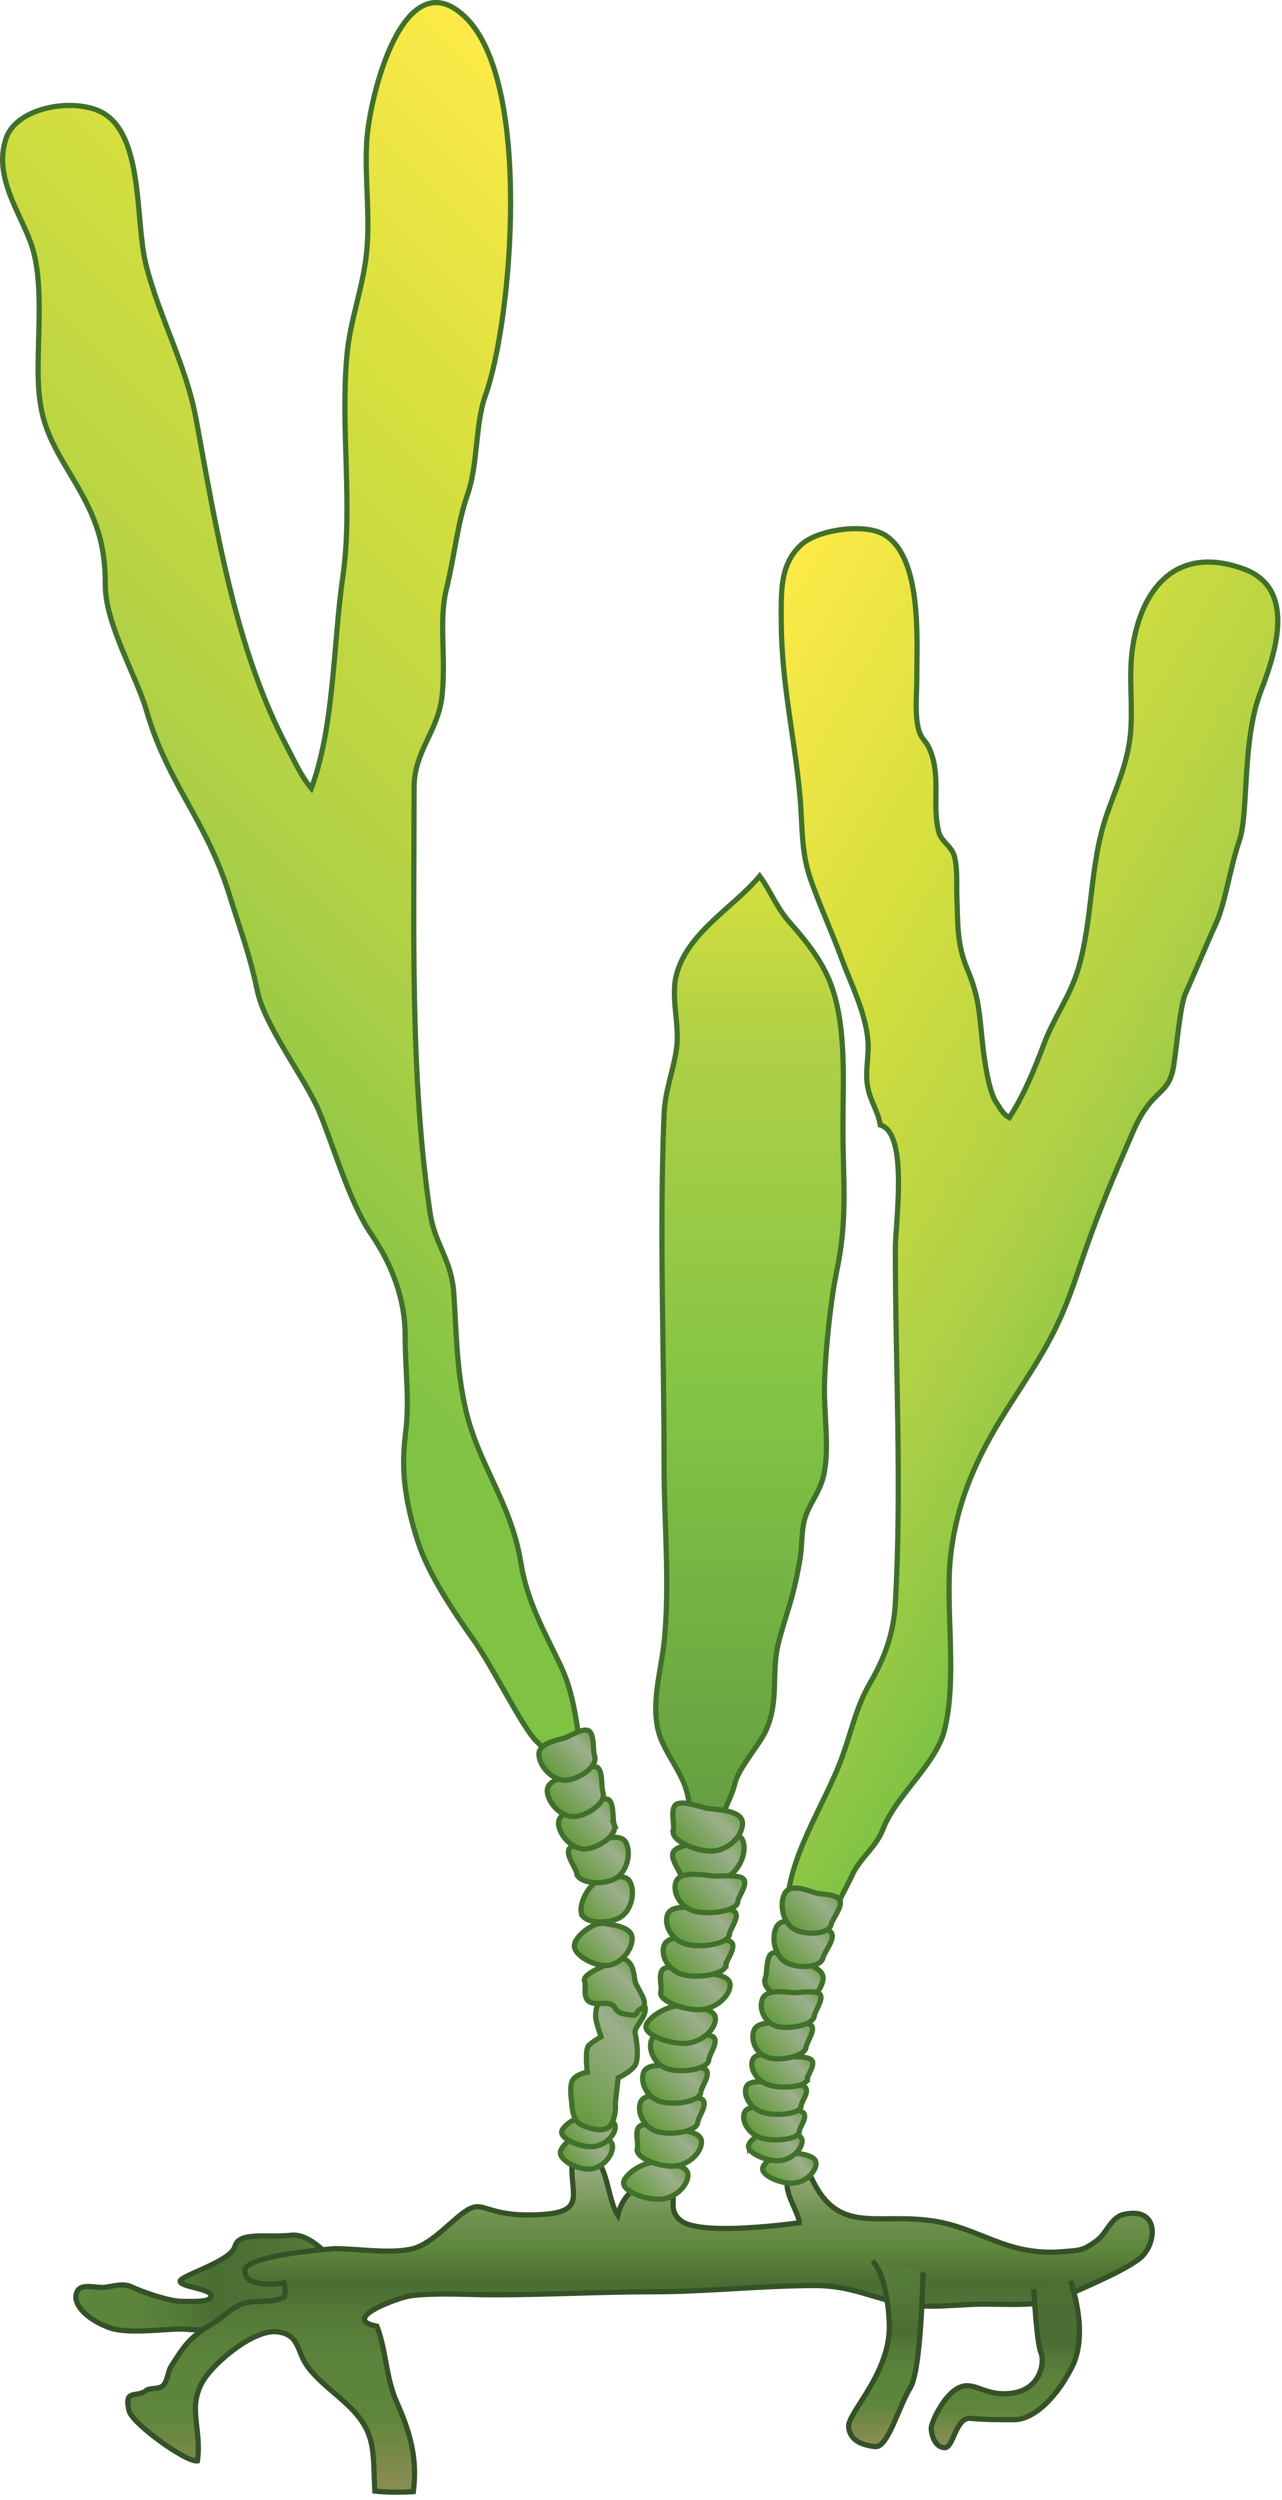 
        <svg xmlns:rdf="http://www.w3.org/1999/02/22-rdf-syntax-ns#" xmlns="http://www.w3.org/2000/svg" xmlns:cc="http://creativecommons.org/ns#" xmlns:xlink="http://www.w3.org/1999/xlink" xmlns:dc="http://purl.org/dc/elements/1.1/" x="0px" y="0px" width="257" height="501" viewBox="0 0 257 501" xml:space="preserve">
            <title>Caulerpa filiformis</title>
            <desc xmlns:ian_image_library="https://ian.umces.edu/media-library/">
                <ian_image_library:title>Caulerpa filiformis</ian_image_library:title>
                <ian_image_library:descr>Illustration of Caulerpa filiformis</ian_image_library:descr>
                <ian_image_library:scene>
                    <ian_image_library:contains>macroalgae, green, algae, seaweed, Plantae, Viridaeplantae, Chlorophyta, Bryopsidophyceae, Bryopsidales, Caulerpaceae, Caulerpa, filiformis</ian_image_library:contains>
                    <ian_image_library:when>2005-03-07</ian_image_library:when>
                </ian_image_library:scene>
            </desc>
            
 <defs></defs>
 <linearGradient id="ian_symbols_0dc46187926c5bf4191bc801aa4b6e26" y2="457.56" gradientUnits="userSpaceOnUse" x2="68.479" y1="457.56" x1="15.217">
  <stop stop-color="#5D863C" offset="0"/>
  <stop stop-color="#5B833B" offset=".234"/>
  <stop stop-color="#547A38" offset=".394"/>
  <stop stop-color="#4A6D33" offset=".517"/>
  <stop stop-color="#527637" offset=".826"/>
  <stop stop-color="#5D863C" offset="1"/>
 </linearGradient>
 <path stroke="#355127" stroke-width="1.044" d="m68.479 455.29s-5.341-7.875-10.125-7.312c-4.811.564-10.438-.842-11.267 2.257-.842 3.099-11.28 5.911-10.98 7.025.279 1.142 6.184 1.427 6.184 2.834 0 1.394-3.377 1.135-5.905 1.135s-8.154-2.005-9.847-2.827c-1.691-.85-3.363-.306-5.368 0-1.957.285-5.34-1.142-5.891 1.387-.571 2.562 2.806 5.361 6.754 6.761 3.961 1.4 12.116 0 15.214.272 3.092.313 4.763 0 8.44-.551 3.649-.56 22.791-10.97 22.791-10.97z" fill="url(#ian_symbols_0dc46187926c5bf4191bc801aa4b6e26)"/>
 <linearGradient id="ian_symbols_ba94c8ebcf207a34211ee29de8b15c40" y2="80.8" gradientUnits="userSpaceOnUse" x2="170.65" y1="246.45" x1="5">
  <stop stop-color="#80C344" offset=".118"/>
  <stop stop-color="#AFD046" offset=".388"/>
  <stop stop-color="#D4DF3E" offset=".714"/>
  <stop stop-color="#FDEA48" offset="1"/>
 </linearGradient>
 <path stroke="#41702B" stroke-width="1.044" d="m107.63 349.09c-2.936-2.847-8.705-14.779-12.7-20.426-4.172-5.892-9.126-13.284-11.199-19.814-2.167-6.856-3.479-13.421-2.473-21.222.917-6.958-.034-12.449-.034-19.869 0-7.373-2.582-14.209-6.795-20.399-4.396-6.408-7.563-17.701-10.512-24.721-2.779-6.571-10.913-17.063-12.34-24.102-1.467-7.108-3.445-12.279-5.578-19.128-4.709-15.248-12.368-22.166-16.668-37.095-1.944-6.707-8.223-17.28-8.223-25.02.034-9.485-2.487-14.684-6.958-22.152-4.77-7.923-6.563-11.762-6.509-21.411.008-7.892.959-17.331-1.195-24.235-2.038-6.455-7.963-13.869-5.205-21.833 2.005-5.824 12.292-7.978 18.333-5.545 9.391 3.799 7.441 21.779 9.649 30.748 2.623 10.621 8.141 20.378 10.097 31.169 3.975 21.629 7.835 46.167 18.32 65.859 1.475 2.827 2.82 5.81 4.771 8.093 4.6-12.266 4.403-29.192 6.292-42.259 2.08-14.413-.482-29.708.829-44.4.632-7.168 3.241-13.63 3.955-20.677.754-7.305-.394-14.834.021-22.152.476-8.963 7.312-36.749 19.611-25.23 13.712 12.87 9.534 61.095 4.199 75.97-2.059 5.708-1.508 13.896-3.533 19.686-2.113 6.047-2.589 12.136-4.329 19.291-1.501 6.238-.047 13.162-.809 21.004-.713 7.318-5.633 11.253-5.633 18.598 0 28.879-.815 57.752 3.18 85.116.965 6.578 4.301 9.343 4.784 16.288.517 7.977.551 14.731 2.182 22.41 2.548 11.932 9.289 19.237 11.28 31.699 1.237 7.488 4.471 13.312 7.753 20.066 3.92 8.106 3.187 15.302 5.749 23.62 0-.01-7.37-5.07-10.31-7.94z" fill="url(#ian_symbols_ba94c8ebcf207a34211ee29de8b15c40)"/>
 <linearGradient id="ian_symbols_71ce7da152b67c8461312081beafb19e" y2="175.58" gradientUnits="userSpaceOnUse" x2="150.32" y1="367.24" x1="150.32">
  <stop stop-color="#66A042" offset=".034"/>
  <stop stop-color="#80C344" offset=".427"/>
  <stop stop-color="#AFD046" offset=".82"/>
  <stop stop-color="#D4DF3E" offset="1"/>
 </linearGradient>
 <path stroke="#41702B" stroke-width="1.044" d="m138.07 363.54c.741-6.945-5.008-11.376-6.224-17.145-1.23-5.688.768-12.048 1.305-17.443 1.155-11.511-.027-23.701-.027-35.26 0-23.409-.958-47.05 0-70.459.218-4.777 1.821-8.399 2.48-12.965.72-4.703-1.189-10.254-.021-14.841 2.229-8.589 11.436-13.502 16.709-19.849 2.406 3.303 3.316 6.299 6.204 9.5 2.657 3.003 5.104 6.055 6.938 9.615 4.479 8.807 3.548 21.146 3.548 31.183 0 10.872.992 18.299-1.251 28.913-1.223 5.851-2.297 16.091-2.453 22.873-.122 5.524.952 11.817 0 17.26-.692 3.859-2.507 5.572-3.683 8.698-1.074 2.888-.652 5.688-1.284 9.221-1.44 8.358-2.868 10.757-4.315 16.709-1.414 5.789.258 11.185-2.453 17.287-1.305 2.888-5.504 7.536-6.184 10.533-.774 3.288-3.119 6.469-3.119 9.865l-6.2-3.7z" fill="url(#ian_symbols_71ce7da152b67c8461312081beafb19e)"/>
 <linearGradient id="ian_symbols_fb99811a45c3cd648122dd44f2e543f7" y2="195.13" gradientUnits="userSpaceOnUse" x2="110.38" y1="267.5" x1="235.74">
  <stop stop-color="#80C344" offset=".006"/>
  <stop stop-color="#AFD046" offset=".27"/>
  <stop stop-color="#D4DF3E" offset=".618"/>
  <stop stop-color="#FDEA48" offset="1"/>
 </linearGradient>
 <path stroke="#41702B" stroke-width="1.044" d="m157.84 383.31c-.38-10.553 7.468-21.398 10.988-31.203 2.031-5.62 2.785-9.935 5.592-14.793 3.011-5.198 4.736-10.063 5.069-15.948 1.318-23.491 0-47.492 0-71.043 0-5.314 2.671-23.212-3.017-24.843-.496-2.929-2.012-4.75-2.549-7.76-.536-2.983.333-6.292.062-9.303-.537-5.653-3.351-11.096-5.287-16.349-1.971-5.381-4.26-10.301-6.183-15.771-2.012-5.728-1.57-10.621-2.208-17.28-1.04-11.293-3.69-22.41-3.69-34.594 0-5.701-.387-11.524 4.281-15.485 3.343-2.786 12.55-4.2 16.566-1.665 7.394 4.614 6.327 21.072 6.327 28.75 0 2.65-.279 5.477 0 8.134.476 4.24 1.664 3.703 2.643 6.149 2.283 5.544.299 11.042 1.814 16.634.422 1.529 2.487 2.793 2.997 4.403.74 2.521.496 5.273.57 8.086.225 5.633-.034 9.602 2.032 14.63 2.052 4.994 2.351 7.318 2.922 13.128.306 3.262 1.195 11.219 2.949 13.747.815 1.175 1.216 2.263 2.629 3.051 2.902-4.505 5.002-9.574 6.938-14.772 1.909-5.13 5.171-9.466 6.809-14.841 3.071-10.179 2.235-21.058 5.864-31.36 1.93-5.463 3.976-9.819 4.627-15.568.599-5.578-.38-11.85.442-17.49 1.651-11.647 8.575-20.929 22.295-15.928 11.3 4.098 5.728 18.449 3.356 24.728-3.724 9.819-2.324 24.137-4.213 29.688-1.883 5.531-2.841 12.53-4.654 16.553-2.066 4.553-3.922 9.119-6.19 14.195-1.135 2.582-1.869 12.456-2.535 15.432-1.175 5.096-4.321 3.704-8.018 12.367-3.738 8.644-6.966 15.9-11.138 28.424-3.717 11.117-6.863 15.833-12.972 25.319-6.184 9.554-10.954 18.761-12.367 30.938-1.189 10.132 1.406 24.483-1.244 35.057-1.698 6.85-9.689 13.026-12.347 19.896-1.393 3.662-4.587 5.715-6.204 9.261-1.691 3.67-4.294 7.754-5.164 11.661-.523.149-1.06.204-1.617.108l-6.19-4.38z" fill="url(#ian_symbols_fb99811a45c3cd648122dd44f2e543f7)"/>
 <linearGradient id="ian_symbols_db18db9756d21cf4457d5dd5c0ddd1cc" y2="432.11" gradientUnits="userSpaceOnUse" x2="128.31" y1="499.48" x1="128.31">
  <stop stop-color="#898C51" offset=".028"/>
  <stop stop-color="#5D863C" offset=".236"/>
  <stop stop-color="#5B833B" offset=".409"/>
  <stop stop-color="#547A38" offset=".527"/>
  <stop stop-color="#4A6D33" offset=".618"/>
  <stop stop-color="#527637" offset=".657"/>
  <stop stop-color="#5D863C" offset=".719"/>
  <stop stop-color="#719250" offset=".826"/>
  <stop stop-color="#94AB7D" offset=".955"/>
 </linearGradient>
 <path stroke="#355127" stroke-width="1.044" d="m67.065 450.67c4.709 0 10.866 1.073 15.459.074 4.417-1.005 8.705-6.692 11.688-8.093 2.969-1.434 3.622 1.645 13.583 1.224 9.928-.408 6.53-3.88 6.876-10.411 7.23-5.327 6.503 6.523 9.18 10.526.788-3.507 3.656-6.877 7.441-6.293 6.571 1.02 1.529 4.221 5.069 7.271 3.479 3.01 19.265 1.128 23.858.517.068-2.555-6.897-11.239 2.474-8.936 5.361 11.436 12.897 6.896 24.245 8.555 9.507 1.394 14.868 7.08 25.938 6.184 3.703-.306 4.172-.184 6.924-2.181 1.998-1.421 2.895-4.676 5.396-5.274 7.427-1.752 6.788 6.028 3.241 8.842-3.377 2.629-11.049 5.7-14.297 7.298-4.913 2.398-11.076 1.82-16.777 1.82-5.063 0-11.09.925-16.043 0-6.333-1.175-10.676-3.724-17.939-3.724-11.13.021-21.615 1.25-32.583 1.25-10.648 0-21.024.605-31.801.605-5.375 0-11.042-.441-16.397.156-2.555.271-14.677 4.709-7.04 6.136 1.943 5.083 1.74 10.146 3.961 15.201 2.637 5.884 4.227 11.238 3.336 17.973-2.542.13-5.273.143-7.712-.136-.428-8.263.313-11.81-5.531-17.321-2.507-2.398-5.674-4.606-7.842-7.475-2.378-3.159-1.59-6.38-5.912-7.08-4.825-.836-12.992 6.204-15.105 9.724-3.275 5.437-.272 9.548-1.176 16.111-2.188.36-13.142-7.495-13.726-10.091-1.005-4.512 1.44-2.426 3.459-4.029.679-.557 2.378-.204 3.269-.883.958-.748 1.094-3.004 1.691-3.907 3.085-4.894 3.982-5.953 8.65-8.808 2.113-1.297 3.12-2.771 5.518-3.688 2.813-1.095 5.728.067 8.582-1.488.224-1.074.123-1.787-.102-2.76-3.058.455-8.052.489-7.814-2.575.229-3.08 17.957-4.31 17.957-4.31z" fill="url(#ian_symbols_db18db9756d21cf4457d5dd5c0ddd1cc)"/>
 <linearGradient id="ian_symbols_c6200d3bba9b0714a9262a24bb317149" y2="453.21" gradientUnits="userSpaceOnUse" x2="177.57" y1="490.36" x1="177.57">
  <stop stop-color="#898C51" offset=".028"/>
  <stop stop-color="#5D863C" offset=".236"/>
  <stop stop-color="#5B833B" offset=".409"/>
  <stop stop-color="#547A38" offset=".527"/>
  <stop stop-color="#4A6D33" offset=".618"/>
  <stop stop-color="#527637" offset=".781"/>
  <stop stop-color="#557B38" offset=".899"/>
  <stop stop-color="#587E3A" offset="1"/>
 </linearGradient>
 <path stroke="#355127" stroke-width="1.044" d="m174.88 453.21s2.82 1.937 3.378 12.096c.591 10.138-8.42 18.266-8.141 21.099.265 2.813 2.799 3.663 5.354 3.948 2.507.271 4.756-8.182 7.02-11.816 2.249-3.677 2.534-23.11 2.534-23.11" fill="url(#ian_symbols_c6200d3bba9b0714a9262a24bb317149)"/>
 <linearGradient id="ian_symbols_f9be23cf559f90c45927bdeebaf7e356" y2="457.09" gradientUnits="userSpaceOnUse" x2="201.54" y1="490.58" x1="201.54">
  <stop stop-color="#898C51" offset=".028"/>
  <stop stop-color="#5D863C" offset=".236"/>
  <stop stop-color="#5B833B" offset=".409"/>
  <stop stop-color="#547A38" offset=".527"/>
  <stop stop-color="#4A6D33" offset=".618"/>
  <stop stop-color="#4C6F34" offset=".955"/>
 </linearGradient>
 <path stroke="#355127" stroke-width="1.044" d="m207.24 458.8s.558 10.655 1.407 12.646c.843 1.957 0 7.325-5.646 8.175-5.593.822-7.598-2.556-10.683-1.121-3.099 1.386-5.64 7.013-5.64 8.147 0 1.121.584 3.662 2.541 3.92 1.984.3 2.249-6.17 5.361-5.877 3.078.265 5.341.265 8.718.265 3.364 0 7.884-3.363 11.538-10.424 3.67-6.999-.278-17.437-.278-17.437" fill="url(#ian_symbols_f9be23cf559f90c45927bdeebaf7e356)"/>
 <linearGradient id="ian_symbols_014f9d69b50927542da72b6dde3439ec" y2="427.81" gradientUnits="userSpaceOnUse" x2="121" y1="434.27" x1="114.53">
  <stop stop-color="#679C41" offset=".051"/>
  <stop stop-color="#9CAF8C" offset=".719"/>
  <stop stop-color="#79A157" offset="1"/>
 </linearGradient>
 <path stroke="#41702B" stroke-width="1.044" d="m112.39 431.1c.557-1.705 3.663-3.662 5.334-3.377 1.712.278 5.076.557 5.076 2.527 0 1.951-2.256 4.492-4.791 4.492-2.54 0-6.18-1.99-5.62-3.64z" fill="url(#ian_symbols_014f9d69b50927542da72b6dde3439ec)"/>
 <linearGradient id="ian_symbols_e25add1aad0bf304d96bf4132eca025f" y2="423.78" gradientUnits="userSpaceOnUse" x2="121.33" y1="430.16" x1="114.95">
  <stop stop-color="#679C41" offset=".051"/>
  <stop stop-color="#9CAF8C" offset=".719"/>
  <stop stop-color="#79A157" offset="1"/>
 </linearGradient>
 <path stroke="#41702B" stroke-width="1.044" d="m112.65 427.02c.598-1.468 3.778-3.214 5.504-2.956 1.747.252 5.191.51 5.191 2.216 0 1.732-2.303 3.968-4.913 3.968-2.58 0-6.35-1.74-5.78-3.23z" fill="url(#ian_symbols_e25add1aad0bf304d96bf4132eca025f)"/>
 <linearGradient id="ian_symbols_145f358c93c4ed347921a6bd54928017" y2="431.1" gradientUnits="userSpaceOnUse" x2="161.59" y1="437.48" x1="155.21">
  <stop stop-color="#679C41" offset=".051"/>
  <stop stop-color="#9CAF8C" offset=".719"/>
  <stop stop-color="#79A157" offset="1"/>
 </linearGradient>
 <path stroke="#41702B" stroke-width="1.044" d="m152.94 434.34c.578-1.488 3.744-3.221 5.45-2.982 1.753.251 5.206.509 5.206 2.242 0 1.712-2.304 3.962-4.886 3.962-2.6.01-6.37-1.72-5.77-3.22z" fill="url(#ian_symbols_145f358c93c4ed347921a6bd54928017)"/>
 <linearGradient id="ian_symbols_6a0696c4194e4a44d97d08f860dc6720" y2="426.59" gradientUnits="userSpaceOnUse" x2="158.78" y1="432.98" x1="152.39">
  <stop stop-color="#679C41" offset=".051"/>
  <stop stop-color="#9CAF8C" offset=".719"/>
  <stop stop-color="#79A157" offset="1"/>
 </linearGradient>
 <path stroke="#41702B" stroke-width="1.044" d="m150.1 429.83c.584-1.461 3.765-3.228 5.511-2.97 1.719.266 5.191.517 5.191 2.236 0 1.726-2.304 3.968-4.893 3.968-2.63 0-6.39-1.73-5.81-3.24z" fill="url(#ian_symbols_6a0696c4194e4a44d97d08f860dc6720)"/>
 <linearGradient id="ian_symbols_34cdb793809266e415a9fcd52c3e9fdc" y2="403.8" gradientUnits="userSpaceOnUse" x2="130.98" y1="422.17" x1="112.62">
  <stop stop-color="#679C41" offset=".051"/>
  <stop stop-color="#9CAF8C" offset=".719"/>
  <stop stop-color="#79A157" offset="1"/>
 </linearGradient>
 <path stroke="#41702B" stroke-width="1.044" d="m116.34 425.74c-1.712-.843-1.712-4.227-1.712-4.227s-.619-3.588.238-4.716c.815-1.135 2.861-1.509 2.861-1.509s-.544-4.457.285-5.327c.863-.836 2.48-1.753 2.48-1.753s-1.094-3.03-1.094-4.159c0-1.134.421-3.758 1.808-3.424 1.413.264 7.834-.191 8.141 1.801.251 1.942-2.317 3.886-2.032 5.027.278 1.128.849 5.042 0 6.463-.863 1.372-3.391 2.521-3.391 2.521l-.571 5.076s.299 2.242-.815 4.227c-1.17 1.98-4.55.84-6.22 0z" fill="url(#ian_symbols_34cdb793809266e415a9fcd52c3e9fdc)"/>
 <linearGradient id="ian_symbols_39083745b8535614bdd29e2dbb229e44" y2="394.79" gradientUnits="userSpaceOnUse" x2="127.61" y1="402.74" x1="119.65">
  <stop stop-color="#679C41" offset=".051"/>
  <stop stop-color="#9CAF8C" offset=".719"/>
  <stop stop-color="#79A157" offset="1"/>
 </linearGradient>
 <path stroke="#41702B" stroke-width="1.044" d="m121.95 393.66s.584-1.698 2.82-1.142c2.256.571 2.256 3.092 2.542 4.52.278 1.406 3.078 4.505 1.291 5.49-1.787.992-.082 1.712-3.241 1.169-3.16-.551-.856-2.439-5.056-2.168-4.247.299-2.582-3.085-3.126-4.491-.56-1.44 4.78-3.38 4.78-3.38z" fill="url(#ian_symbols_39083745b8535614bdd29e2dbb229e44)"/>
 <linearGradient id="ian_symbols_9c161c947243ccf401c5309c26f3ca6e" y2="385.84" gradientUnits="userSpaceOnUse" x2="124.85" y1="393.18" x1="117.51">
  <stop stop-color="#679C41" offset=".051"/>
  <stop stop-color="#9CAF8C" offset=".719"/>
  <stop stop-color="#79A157" offset="1"/>
 </linearGradient>
 <path stroke="#41702B" stroke-width="1.044" d="m115.21 389.53c.605-2.011 4.05-4.369 5.898-4.035 1.903.319 5.626.666 5.626 3.044 0 2.364-2.487 5.395-5.314 5.395-2.81-.01-6.85-2.38-6.22-4.41z" fill="url(#ian_symbols_9c161c947243ccf401c5309c26f3ca6e)"/>
 <linearGradient id="ian_symbols_ec266f1f94ea6854b5b2faa477d6d68a" y2="376.71" gradientUnits="userSpaceOnUse" x2="125.96" y1="384.94" x1="117.73">
  <stop stop-color="#679C41" offset=".051"/>
  <stop stop-color="#9CAF8C" offset=".719"/>
  <stop stop-color="#79A157" offset="1"/>
 </linearGradient>
 <path stroke="#41702B" stroke-width="1.044" d="m116.51 383.32c-.36-2.1 1.631-5.742 3.466-6.279 1.821-.53 5.341-1.889 6.374.218 1.04 2.134.197 5.952-2.337 7.189-2.47 1.26-7.16.98-7.5-1.13z" fill="url(#ian_symbols_ec266f1f94ea6854b5b2faa477d6d68a)"/>
 <linearGradient id="ian_symbols_5c8d8994561c51a44551a2942592f83f" y2="368.02" gradientUnits="userSpaceOnUse" x2="124.32" y1="376.27" x1="116.07">
  <stop stop-color="#679C41" offset=".051"/>
  <stop stop-color="#9CAF8C" offset=".719"/>
  <stop stop-color="#79A157" offset="1"/>
 </linearGradient>
 <path stroke="#41702B" stroke-width="1.044" d="m115.63 375.45c-.177-1.046-2.249-3.642-1.542-4.879.68-1.243 4.125-1.142 5.063-1.399 1.808-.55 5.314-1.91 6.374.197 1.046 2.12.169 5.945-2.331 7.229-2.51 1.22-7.2.92-7.56-1.15z" fill="url(#ian_symbols_5c8d8994561c51a44551a2942592f83f)"/>
 <linearGradient id="ian_symbols_3d9ef071e90397846580067a4cf8e2b0" y2="366.97" gradientUnits="userSpaceOnUse" x2="147.22" y1="377.05" x1="137.14">
  <stop stop-color="#679C41" offset=".051"/>
  <stop stop-color="#9CAF8C" offset=".719"/>
  <stop stop-color="#79A157" offset="1"/>
 </linearGradient>
 <path stroke="#41702B" stroke-width="1.044" d="m136.48 376c-.109-1.074-2.351-3.581-1.42-4.954.952-1.352 5.056-1.59 6.17-1.95 2.229-.728 6.537-2.507 7.597-.394 1.046 2.133-.347 6.224-3.479 7.787-3.1 1.53-8.65 1.66-8.87-.50z" fill="url(#ian_symbols_3d9ef071e90397846580067a4cf8e2b0)"/>
 <linearGradient id="ian_symbols_7d8d146dfe99f4c40dc4421caa2eb5d7" y2="361.08" gradientUnits="userSpaceOnUse" x2="122.42" y1="369.37" x1="114.13">
  <stop stop-color="#679C41" offset=".051"/>
  <stop stop-color="#9CAF8C" offset=".719"/>
  <stop stop-color="#79A157" offset="1"/>
 </linearGradient>
 <path stroke="#41702B" stroke-width="1.044" d="m123.13 365.67c-.38-.992.021-4.308-1.155-4.994-1.209-.693-3.989 1.169-4.872 1.44-1.773.489-5.341 1.128-5.13 3.5.197 2.337 2.861 5.178 5.538 4.94 2.7-.26 6.37-2.9 5.61-4.89z" fill="url(#ian_symbols_7d8d146dfe99f4c40dc4421caa2eb5d7)"/>
 <linearGradient id="ian_symbols_99622086646e1e74cd9e827d4c68ea3c" y2="354.6" gradientUnits="userSpaceOnUse" x2="120.16" y1="362.89" x1="111.88">
  <stop stop-color="#679C41" offset=".051"/>
  <stop stop-color="#9CAF8C" offset=".719"/>
  <stop stop-color="#79A157" offset="1"/>
 </linearGradient>
 <path stroke="#41702B" stroke-width="1.044" d="m120.87 359.21c-.374-1.006.021-4.302-1.135-4.995-1.216-.699-3.996 1.162-4.872 1.421-1.808.482-5.354 1.155-5.151 3.466.21 2.371 2.861 5.198 5.552 4.968 2.69-.24 6.39-2.93 5.6-4.87z" fill="url(#ian_symbols_99622086646e1e74cd9e827d4c68ea3c)"/>
 <linearGradient id="ian_symbols_fdd0b6caf7463ff409f14dc2827bdcce" y2="392.66" gradientUnits="userSpaceOnUse" x2="162" y1="399.68" x1="154.98">
  <stop stop-color="#679C41" offset=".051"/>
  <stop stop-color="#9CAF8C" offset=".719"/>
  <stop stop-color="#79A157" offset="1"/>
 </linearGradient>
 <path stroke="#41702B" stroke-width="1.044" d="m153.42 396.44c.428-.992.095-4.288 1.325-4.946 1.244-.659 4.104 1.29 5.001 1.569 1.841.557 5.524 1.312 5.246 3.656-.258 2.344-3.078 5.089-5.864 4.757-2.79-.32-6.56-3.1-5.71-5.04z" fill="url(#ian_symbols_fdd0b6caf7463ff409f14dc2827bdcce)"/>
 <linearGradient id="ian_symbols_4176306e9680c16459e66daa40c36627" y2="385.19" gradientUnits="userSpaceOnUse" x2="164.51" y1="392.81" x1="156.88">
  <stop stop-color="#679C41" offset=".051"/>
  <stop stop-color="#9CAF8C" offset=".719"/>
  <stop stop-color="#79A157" offset="1"/>
 </linearGradient>
 <path stroke="#41702B" stroke-width="1.044" d="m165.02 392.3c.237-1.054 2.345-3.582 1.712-4.812-.618-1.257-3.961-1.188-4.838-1.467-1.773-.537-5.103-1.938-6.224.155-1.108 2.101-.415 5.885 1.984 7.183 2.39 1.25 6.93 1.02 7.37-1.06z" fill="url(#ian_symbols_4176306e9680c16459e66daa40c36627)"/>
 <linearGradient id="ian_symbols_c1b8b873691d0a6471805f03437243e9" y2="378.51" gradientUnits="userSpaceOnUse" x2="166.15" y1="386.14" x1="158.52">
  <stop stop-color="#679C41" offset=".051"/>
  <stop stop-color="#9CAF8C" offset=".719"/>
  <stop stop-color="#79A157" offset="1"/>
 </linearGradient>
 <path stroke="#41702B" stroke-width="1.044" d="m166.64 385.64c.218-1.033 2.352-3.581 1.732-4.832-.618-1.224-3.981-1.148-4.852-1.413-1.753-.585-5.11-1.971-6.224.122-1.087 2.079-.401 5.905 2.004 7.162 2.36 1.28 6.93 1.02 7.34-1.04z" fill="url(#ian_symbols_c1b8b873691d0a6471805f03437243e9)"/>
 <linearGradient id="ian_symbols_2612228779c012a46559f3344b78c2e8" y2="347.29" gradientUnits="userSpaceOnUse" x2="118.48" y1="355.58" x1="110.19">
  <stop stop-color="#679C41" offset=".051"/>
  <stop stop-color="#9CAF8C" offset=".719"/>
  <stop stop-color="#79A157" offset="1"/>
 </linearGradient>
 <path stroke="#41702B" stroke-width="1.044" d="m119.19 351.88c-.388-.992.027-4.295-1.162-4.987-1.196-.693-3.982 1.196-4.865 1.434-1.78.496-5.328 1.135-5.124 3.485.197 2.365 2.86 5.186 5.551 4.968 2.7-.24 6.35-2.92 5.6-4.89z" fill="url(#ian_symbols_2612228779c012a46559f3344b78c2e8)"/>
 <linearGradient id="ian_symbols_00e2d6d1ca6c2b94fd5d0c74a6b49326" y2="432.98" gradientUnits="userSpaceOnUse" x2="135.6" y1="440.81" x1="127.76">
  <stop stop-color="#679C41" offset=".051"/>
  <stop stop-color="#9CAF8C" offset=".719"/>
  <stop stop-color="#79A157" offset="1"/>
 </linearGradient>
 <path stroke="#41702B" stroke-width="1.044" d="m125.06 437.18c.578-1.808 4.281-4.01 6.421-3.792 2.093.218 6.327.34 6.428 2.433.123 2.066-2.507 4.846-5.653 4.947-3.13.13-7.82-1.76-7.2-3.59z" fill="url(#ian_symbols_00e2d6d1ca6c2b94fd5d0c74a6b49326)"/>
 <linearGradient id="ian_symbols_33a985e6e45bac74614689fd1dca8fb7" y2="425.45" gradientUnits="userSpaceOnUse" x2="137.44" y1="433.29" x1="129.6">
  <stop stop-color="#679C41" offset=".051"/>
  <stop stop-color="#9CAF8C" offset=".719"/>
  <stop stop-color="#79A157" offset="1"/>
 </linearGradient>
 <path stroke="#41702B" stroke-width="1.044" d="m127.77 430.55c.292-.932-.693-3.737.578-4.492 1.271-.761 4.777.551 5.823.652 2.134.218 6.333.36 6.449 2.439.143 2.093-2.487 4.872-5.647 4.995-3.13.12-7.81-1.8-7.2-3.59z" fill="url(#ian_symbols_33a985e6e45bac74614689fd1dca8fb7)"/>
 <linearGradient id="ian_symbols_ebcf0a3beabab5f47db29453fb88f1bd" y2="418.79" gradientUnits="userSpaceOnUse" x2="138.81" y1="426.94" x1="130.66">
  <stop stop-color="#679C41" offset=".051"/>
  <stop stop-color="#9CAF8C" offset=".719"/>
  <stop stop-color="#79A157" offset="1"/>
 </linearGradient>
 <path stroke="#41702B" stroke-width="1.044" d="m139.88 425.32c.048-.917 1.978-3.432 1.033-4.425-.883-.978-4.593-.475-5.626-.59-2.032-.225-5.987-.973-6.843.965-.856 1.99.578 5.219 3.452 5.986 2.88.75 7.9-.07 7.99-1.95z" fill="url(#ian_symbols_ebcf0a3beabab5f47db29453fb88f1bd)"/>
 <linearGradient id="ian_symbols_5583e4e3c97392d47579ea4a2fd9e99d" y2="412.75" gradientUnits="userSpaceOnUse" x2="139.44" y1="420.91" x1="131.28">
  <stop stop-color="#679C41" offset=".051"/>
  <stop stop-color="#9CAF8C" offset=".719"/>
  <stop stop-color="#79A157" offset="1"/>
 </linearGradient>
 <path stroke="#41702B" stroke-width="1.044" d="m140.49 419.3c.061-.945 1.977-3.432 1.073-4.424-.931-.979-4.634-.47-5.646-.591-2.045-.231-5.994-.965-6.856.979-.843 1.978.584 5.197 3.459 5.966 2.87.78 7.89-.08 7.98-1.94z" fill="url(#ian_symbols_5583e4e3c97392d47579ea4a2fd9e99d)"/>
 <linearGradient id="ian_symbols_25978a067508ca548907291e4dcb7dcd" y2="406.26" gradientUnits="userSpaceOnUse" x2="141.03" y1="414.42" x1="132.87">
  <stop stop-color="#679C41" offset=".051"/>
  <stop stop-color="#9CAF8C" offset=".719"/>
  <stop stop-color="#79A157" offset="1"/>
 </linearGradient>
 <path stroke="#41702B" stroke-width="1.044" d="m142.1 412.8c.021-.938 1.93-3.438 1.033-4.431-.89-.979-4.607-.448-5.64-.564-2.052-.237-5.986-1.012-6.842.959-.863 1.983.591 5.204 3.458 5.966 2.89.77 7.89-.08 7.99-1.94z" fill="url(#ian_symbols_25978a067508ca548907291e4dcb7dcd)"/>
 <linearGradient id="ian_symbols_2553c6c5febb9be4d5b6888f0d5d6e10" y2="421.25" gradientUnits="userSpaceOnUse" x2="158.86" y1="428.43" x1="151.68">
  <stop stop-color="#679C41" offset=".051"/>
  <stop stop-color="#9CAF8C" offset=".719"/>
  <stop stop-color="#79A157" offset="1"/>
 </linearGradient>
 <path stroke="#41702B" stroke-width="1.044" d="m160.22 427.2c.021-.809 1.74-2.881.836-3.751-.89-.876-4.37-.563-5.341-.706-1.93-.272-5.708-1.061-6.448.591-.741 1.657.741 4.45 3.486 5.198 2.73.77 7.45.22 7.46-1.33z" fill="url(#ian_symbols_2553c6c5febb9be4d5b6888f0d5d6e10)"/>
 <linearGradient id="ian_symbols_a919edb6bc801444e9432ad5b3a04868" y2="416.14" gradientUnits="userSpaceOnUse" x2="159.23" y1="423.33" x1="152.04">
  <stop stop-color="#679C41" offset=".051"/>
  <stop stop-color="#9CAF8C" offset=".719"/>
  <stop stop-color="#79A157" offset="1"/>
 </linearGradient>
 <path stroke="#41702B" stroke-width="1.044" d="m160.59 422.08c.027-.822 1.719-2.854.829-3.751-.897-.856-4.376-.558-5.32-.693-1.964-.278-5.729-1.032-6.476.577-.741 1.672.748 4.458 3.5 5.226 2.74.73 7.45.21 7.47-1.37z" fill="url(#ian_symbols_a919edb6bc801444e9432ad5b3a04868)"/>
 <linearGradient id="ian_symbols_0a48d184c28eb324017c581e69ffd08e" y2="410.68" gradientUnits="userSpaceOnUse" x2="160.5" y1="417.86" x1="153.32">
  <stop stop-color="#679C41" offset=".051"/>
  <stop stop-color="#9CAF8C" offset=".719"/>
  <stop stop-color="#79A157" offset="1"/>
 </linearGradient>
 <path stroke="#41702B" stroke-width="1.044" d="m161.87 416.61c.007-.809 1.699-2.854.822-3.743-.884-.884-4.383-.564-5.341-.7-1.95-.272-5.708-1.054-6.442.591-.774 1.65.734 4.437 3.479 5.191 2.73.79 7.44.24 7.48-1.34z" fill="url(#ian_symbols_0a48d184c28eb324017c581e69ffd08e)"/>
 <linearGradient id="ian_symbols_8f9c06e74f2eb3f465c43c7ec6ed9939" y2="401.41" gradientUnits="userSpaceOnUse" x2="140.85" y1="409.74" x1="132.51">
  <stop stop-color="#679C41" offset=".051"/>
  <stop stop-color="#9CAF8C" offset=".719"/>
  <stop stop-color="#79A157" offset="1"/>
 </linearGradient>
 <path stroke="#41702B" stroke-width="1.044" d="m129.54 405.88c.652-1.849 4.634-4.084 6.938-3.873 2.29.218 6.822.374 6.938 2.467.143 2.113-2.684 4.953-6.082 5.062-3.39.10-8.44-1.82-7.8-3.66z" fill="url(#ian_symbols_8f9c06e74f2eb3f465c43c7ec6ed9939)"/>
 <linearGradient id="ian_symbols_fbc614be61f6ce64716ad0a5ecb2bc76" y2="393.73" gradientUnits="userSpaceOnUse" x2="142.88" y1="402.07" x1="134.54">
  <stop stop-color="#679C41" offset=".051"/>
  <stop stop-color="#9CAF8C" offset=".719"/>
  <stop stop-color="#79A157" offset="1"/>
 </linearGradient>
 <path stroke="#41702B" stroke-width="1.044" d="m132.47 399.12c.313-.938-.707-3.806.632-4.573 1.386-.755 5.144.577 6.313.68 2.283.217 6.809.373 6.944 2.486.123 2.141-2.725 4.947-6.102 5.069-3.38.09-8.42-1.86-7.78-3.67z" fill="url(#ian_symbols_fbc614be61f6ce64716ad0a5ecb2bc76)"/>
 <linearGradient id="ian_symbols_b529b573b095f6344d371dddbb328400" y2="361.23" gradientUnits="userSpaceOnUse" x2="145.42" y1="369.77" x1="136.89">
  <stop stop-color="#679C41" offset=".051"/>
  <stop stop-color="#9CAF8C" offset=".719"/>
  <stop stop-color="#79A157" offset="1"/>
 </linearGradient>
 <path stroke="#41702B" stroke-width="1.044" d="m134.97 366.78c.313-1.046-.72-4.294.612-5.171 1.352-.836 5.158.693 6.319.843 2.256.258 6.815.448 6.945 2.84.163 2.393-2.644 5.565-6.048 5.702-3.38.11-8.44-2.14-7.82-4.21z" fill="url(#ian_symbols_b529b573b095f6344d371dddbb328400)"/>
 <linearGradient id="ian_symbols_e3b2443b135fde54610bb3067aaf5d2b" y2="386.96" gradientUnits="userSpaceOnUse" x2="144.31" y1="395.59" x1="135.68">
  <stop stop-color="#679C41" offset=".051"/>
  <stop stop-color="#9CAF8C" offset=".719"/>
  <stop stop-color="#79A157" offset="1"/>
 </linearGradient>
 <path stroke="#41702B" stroke-width="1.044" d="m145.54 393.82c.041-.964 2.113-3.499 1.115-4.519-.979-.992-4.96-.476-6.062-.585-2.215-.237-6.462-.984-7.379.993-.938 2.011.632 5.286 3.717 6.047 3.09.83 8.51-.07 8.6-1.94z" fill="url(#ian_symbols_e3b2443b135fde54610bb3067aaf5d2b)"/>
 <linearGradient id="ian_symbols_2eb4f896c05785e431c89f74e99e9440" y2="380.83" gradientUnits="userSpaceOnUse" x2="144.99" y1="389.47" x1="136.35">
  <stop stop-color="#679C41" offset=".051"/>
  <stop stop-color="#9CAF8C" offset=".719"/>
  <stop stop-color="#79A157" offset="1"/>
 </linearGradient>
 <path stroke="#41702B" stroke-width="1.044" d="m146.22 387.69c.041-.938 2.093-3.499 1.135-4.484-.992-1.014-4.981-.476-6.102-.585-2.188-.258-6.449-1.026-7.366.979-.931 1.998.625 5.28 3.717 6.074 3.08.79 8.49-.10 8.61-1.98z" fill="url(#ian_symbols_2eb4f896c05785e431c89f74e99e9440)"/>
 <linearGradient id="ian_symbols_52bcf79a80aa9c84a52d838c89b90550" y2="374.23" gradientUnits="userSpaceOnUse" x2="146.68" y1="382.86" x1="138.05">
  <stop stop-color="#679C41" offset=".051"/>
  <stop stop-color="#9CAF8C" offset=".719"/>
  <stop stop-color="#79A157" offset="1"/>
 </linearGradient>
 <path stroke="#41702B" stroke-width="1.044" d="m147.91 381.08c.075-.925 2.093-3.5 1.135-4.479-.958-1.047-4.994-.489-6.061-.611-2.215-.252-6.456-1.006-7.407 1.013-.911 2.024.659 5.273 3.744 6.061 3.11.78 8.51-.09 8.6-1.98z" fill="url(#ian_symbols_52bcf79a80aa9c84a52d838c89b90550)"/>
 <linearGradient id="ian_symbols_f00d954cef70dab4e99c50ded6c332fb" y2="404.19" gradientUnits="userSpaceOnUse" x2="160.89" y1="412.09" x1="152.98">
  <stop stop-color="#679C41" offset=".051"/>
  <stop stop-color="#9CAF8C" offset=".719"/>
  <stop stop-color="#79A157" offset="1"/>
 </linearGradient>
 <path stroke="#41702B" stroke-width="1.044" d="m161.59 410.29c.068-.903 1.909-3.391 1.101-4.295-.775-.91-4.2-.271-5.158-.332-1.869-.157-5.484-.734-6.34 1.182-.856 1.924.354 4.947 2.963 5.6 2.64.64 7.25-.38 7.44-2.16z" fill="url(#ian_symbols_f00d954cef70dab4e99c50ded6c332fb)"/>
 <linearGradient id="ian_symbols_64dcd6e2be7352a4458e564c298ece48" y2="397.89" gradientUnits="userSpaceOnUse" x2="162.57" y1="405.8" x1="154.67">
  <stop stop-color="#679C41" offset=".051"/>
  <stop stop-color="#9CAF8C" offset=".719"/>
  <stop stop-color="#79A157" offset="1"/>
 </linearGradient>
 <path stroke="#41702B" stroke-width="1.044" d="m163.25 403.99c.088-.87 1.93-3.378 1.142-4.274-.822-.931-4.247-.292-5.165-.333-1.875-.163-5.483-.74-6.34 1.169-.876 1.93.36 4.967 2.956 5.592 2.65.64 7.26-.37 7.41-2.16z" fill="url(#ian_symbols_64dcd6e2be7352a4458e564c298ece48)"/>
</svg>

